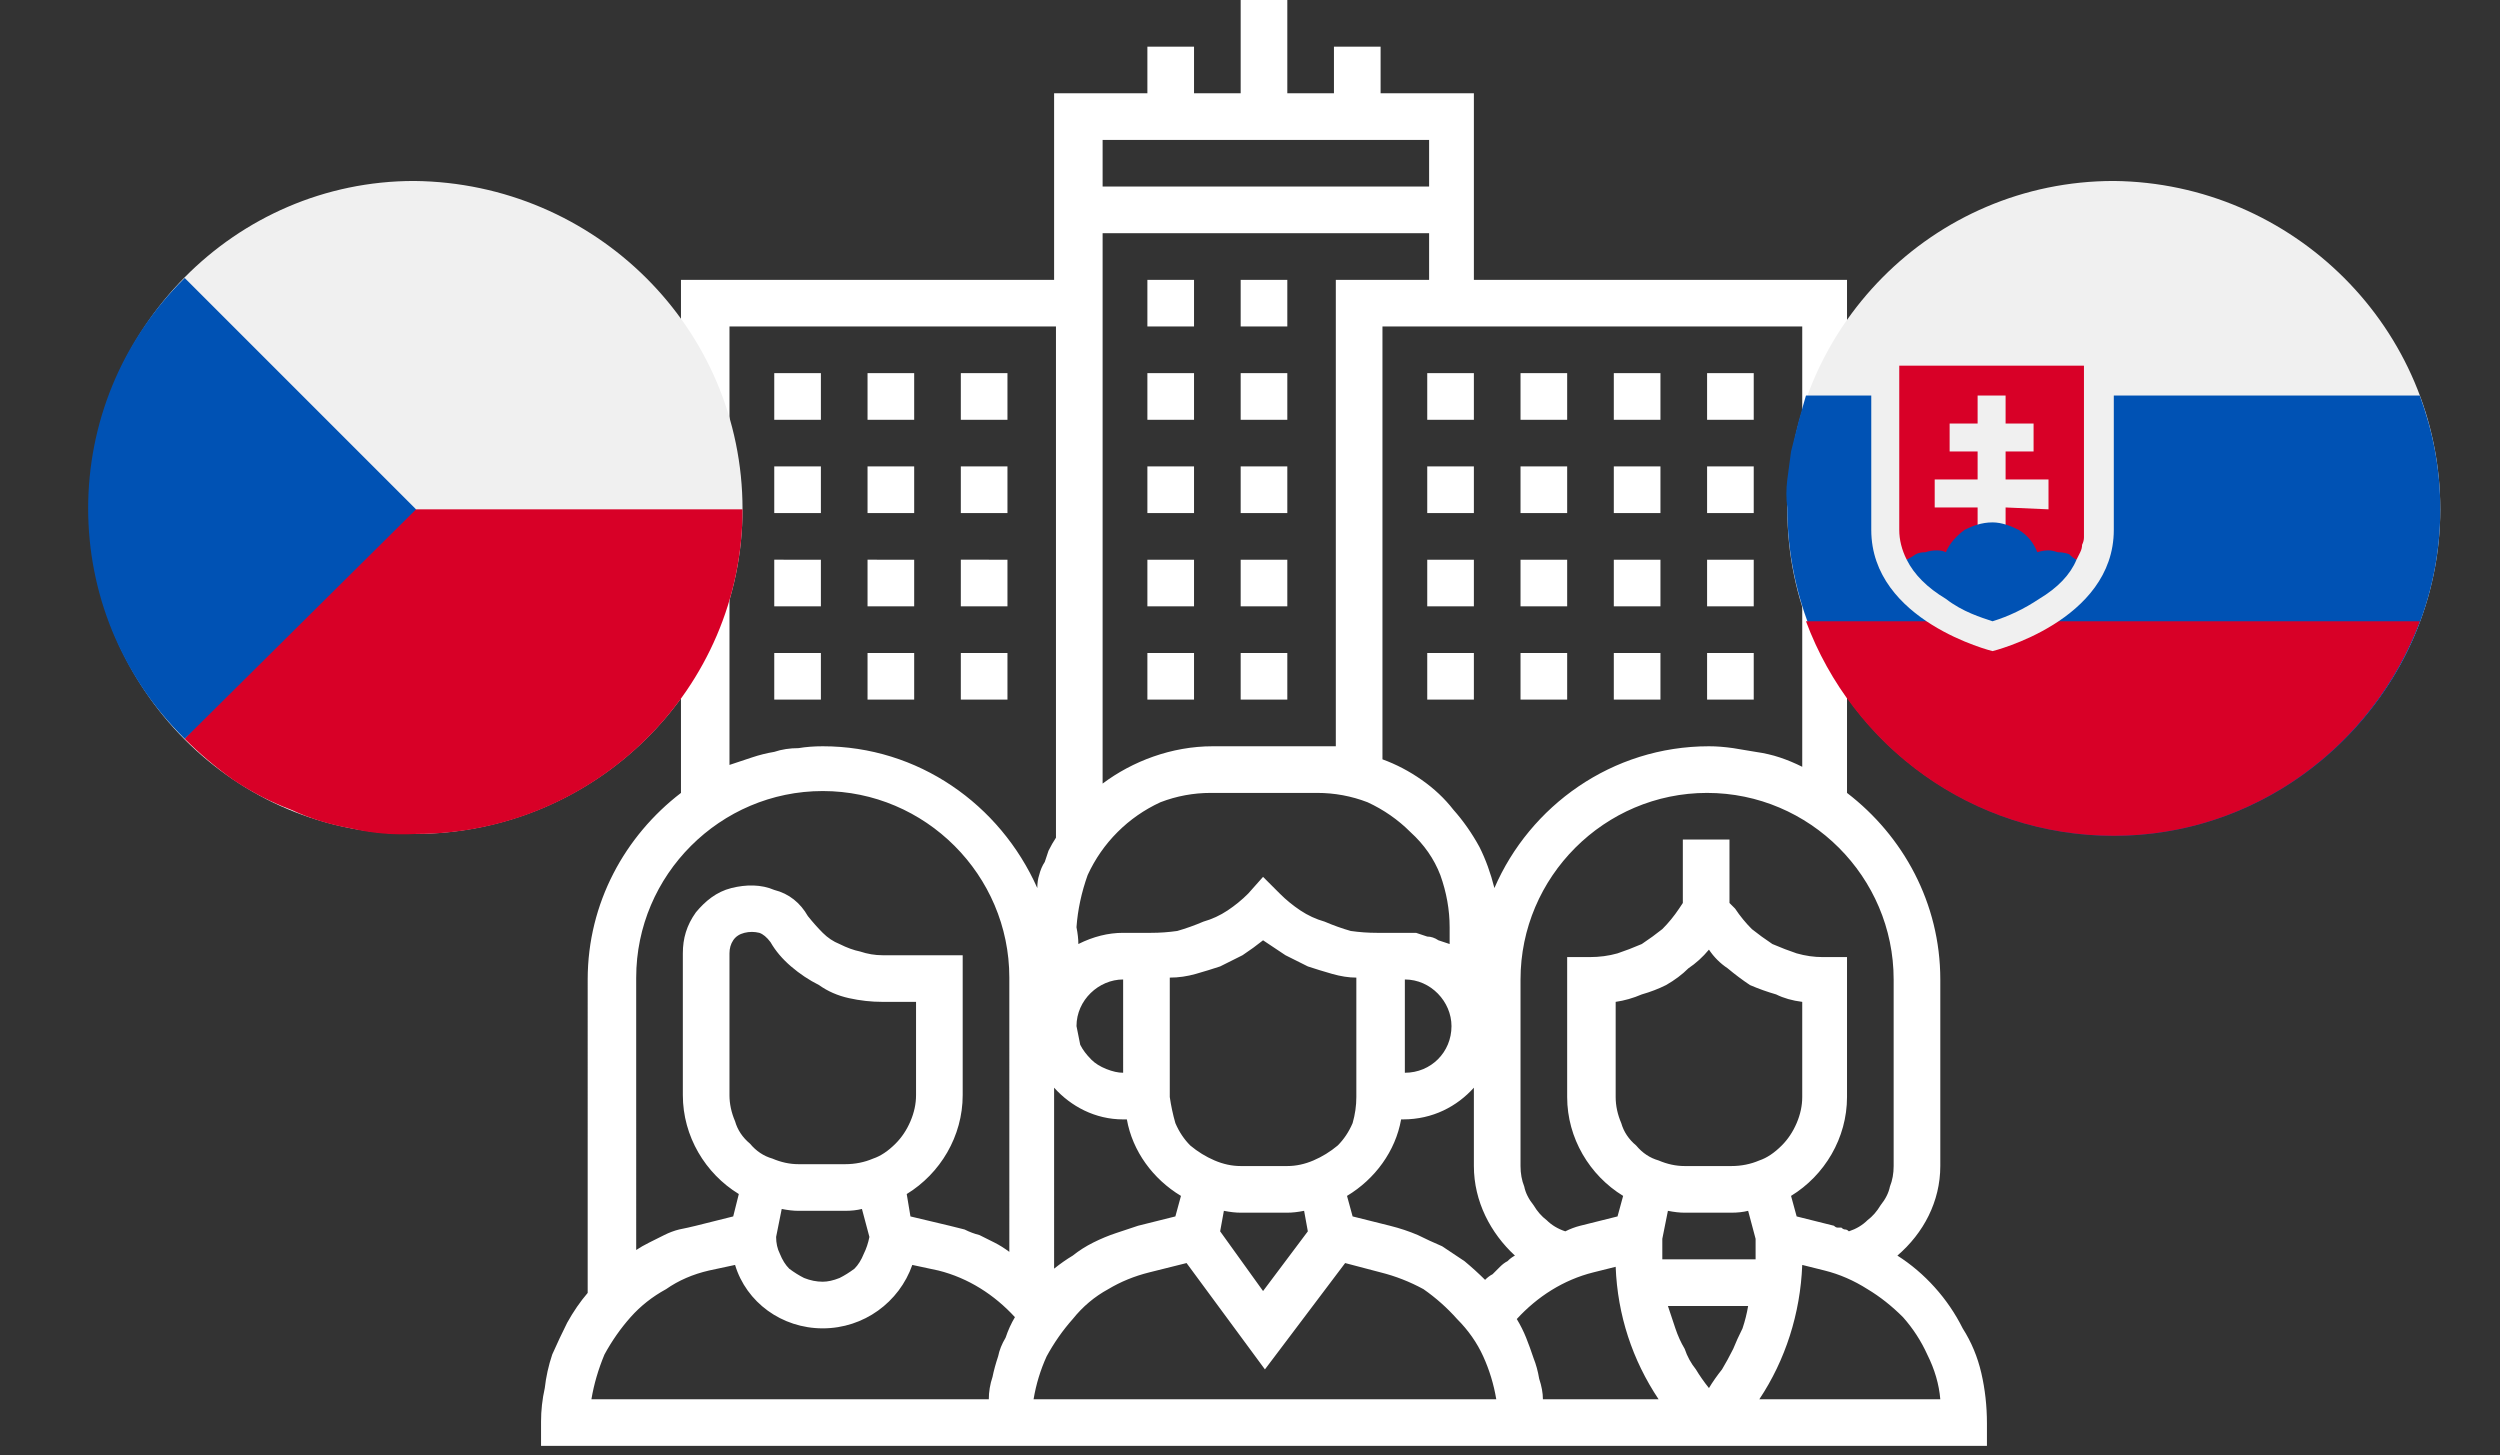 <svg version="1.2" xmlns="http://www.w3.org/2000/svg" viewBox="0 0 134 78" width="134" height="78"><rect x="0" y="0" width="134" height="78" fill="#333333" stroke="none"/><style>.s0{fill:#fff}.s1{fill:#f0f0f0}.s2{fill:#d80027}.s3{fill:#0052b4}</style><g id="Layer"><path id="Layer" fill-rule="evenodd" class="s0" d="M103.7 69q.9 1 1.5 2.2.7 1.1 1 2.4.3 1.3.3 2.7v1.2H29v-1.3q0-.9.2-1.8.1-.9.4-1.8.4-.9.8-1.7.5-.9 1.1-1.6V52.5c0-4.1 2-7.7 5-10V15h20V5h5V2.5H64V5h2.5V0H69v5h2.5V2.5H74V5h5v10h20v27.5c3 2.3 5 5.9 5 10v10c0 1.9-.9 3.6-2.3 4.8q1.1.7 2 1.7zM91.5 42.5c-5.5 0-10 4.5-10 10v10q0 .6.2 1.1.1.5.5 1 .3.5.7.8.4.4 1 .6.4-.2.8-.3l2-.5.3-1.1c-1.8-1.1-3-3.1-3-5.3v-7.5h1.2q.8 0 1.5-.2.6-.2 1.3-.5.6-.4 1.1-.8.5-.5.9-1.1l.2-.3V45h2.5v3.4l.3.3q.4.6.9 1.1.5.4 1.1.8.7.3 1.3.5.7.2 1.4.2H99v7.5c0 2.2-1.2 4.2-3 5.3l.3 1.1 2 .5q.1.1.2.1h.2q.1.1.2.1t.2.1q.6-.2 1-.6.4-.3.7-.8.4-.5.5-1 .2-.5.2-1.1v-10c0-5.5-4.5-10-10-10zm-14.3 4.4q-.5-1.3-1.6-2.3-1-1-2.3-1.6-1.3-.5-2.7-.5h-5.7q-1.4 0-2.7.5-1.3.6-2.3 1.6-1 1-1.6 2.3-.5 1.4-.6 2.8.1.5.1.9c.8-.4 1.6-.6 2.4-.6h1.5q.7 0 1.4-.1.7-.2 1.4-.5.7-.2 1.3-.6.6-.4 1.1-.9l.8-.9.9.9q.5.5 1.1.9.6.4 1.3.6.7.3 1.4.5.7.1 1.4.1h2.1l.6.2q.3 0 .6.2l.6.2v-.9q0-1.4-.5-2.8zM80 68.3l.4-.4q.2-.2.4-.3.2-.2.4-.3c-1.3-1.2-2.2-2.9-2.2-4.8v-4.2c-.9 1-2.2 1.7-3.8 1.7h-.1c-.3 1.7-1.4 3.2-2.9 4.1l.3 1.1 2 .5q.8.2 1.5.5.6.3 1.3.6l1.2.8q.6.5 1.1 1 .2-.2.4-.3zm-22.5-1q.5-.4 1.1-.7.6-.3 1.2-.5l1.2-.4 2-.5.3-1.1c-1.5-.9-2.6-2.4-2.9-4.1h-.2c-1.5 0-2.8-.7-3.7-1.7V68q.5-.4 1-.7zm2.7-14.8c-1.3 0-2.5 1.1-2.5 2.5l.2 1q.2.4.6.8.3.3.8.5t.9.2zm10.2 9.7q.7-.3 1.3-.8.5-.5.8-1.2.2-.7.2-1.4v-6.4q-.6 0-1.3-.2-.7-.2-1.3-.4l-1.2-.6-1.2-.8q-.5.4-1.1.8l-1.2.6q-.6.2-1.3.4-.7.2-1.4.2v6.4q.1.7.3 1.4.3.7.8 1.2.6.5 1.3.8.7.3 1.4.3H69q.7 0 1.4-.3zm-5 3.8l2.3 3.2 2.4-3.2-.2-1.1q-.5.1-.9.1h-2.5q-.4 0-.9-.1zm9.9-8.5c1.4 0 2.5-1.1 2.5-2.5 0-1.3-1.1-2.5-2.5-2.5zM59.4 69.1q-1.1.6-1.9 1.6-.8.9-1.4 2-.5 1.1-.7 2.3h24.8q-.2-1.2-.7-2.3-.5-1.1-1.4-2-.8-.9-1.8-1.6-1.1-.6-2.3-.9l-1.9-.5-4.3 5.7-4.2-5.7-2 .5q-1.2.3-2.2.9zm21.9 1.6q.3.5.5 1t.4 1.1q.2.5.3 1.1.2.6.2 1.1h6.2c-1.4-2.1-2.2-4.5-2.3-7.1l-1.2.3c-1.6.4-3 1.3-4.1 2.5zm10.3-19.8q-.5.6-1.1 1-.5.5-1.2.9-.6.3-1.3.5-.7.3-1.4.4v5.1q0 .7.3 1.4.2.7.8 1.2.5.6 1.2.8.7.3 1.4.3h2.5q.8 0 1.5-.3.6-.2 1.2-.8.5-.5.8-1.2.3-.7.3-1.4v-5.1q-.8-.1-1.4-.4-.7-.2-1.4-.5-.6-.4-1.2-.9-.6-.4-1-1zm-2.2 14l-.3 1.5v1.1h5v-1.1l-.4-1.5q-.4.1-.9.1h-2.5q-.4 0-.9-.1zm.4 6.3q.2.6.5 1.1.2.6.6 1.1.3.5.7 1 .3-.5.7-1 .3-.5.6-1.1.2-.5.5-1.1.2-.6.3-1.2h-4.3l.4 1.2zm6.8-53.7H74.1v23.2q1.1.4 2.1 1.1 1 .7 1.7 1.6.8.9 1.4 2 .5 1 .8 2.2C82 43.2 86.4 40 91.6 40q.6 0 1.3.1l1.2.2q.7.1 1.3.3.6.2 1.2.5zm-20-2.5v-2.5H59.1V42c1.6-1.2 3.7-2 5.9-2h6.6V15zM59.1 7.5V10h17.5V7.5zM39.1 41l1.2-.4q.6-.2 1.2-.3.6-.2 1.3-.2.6-.1 1.3-.1c5.1 0 9.5 3.1 11.5 7.6q0-.4.1-.7.1-.4.3-.7l.2-.6q.2-.4.4-.7V17.5H39.1zm-5 11.4V67q.3-.2.7-.4l.8-.4q.4-.2.8-.3.5-.1.9-.2l2-.5.3-1.2c-1.8-1.1-3-3.1-3-5.3v-7.6c0-.8.2-1.5.7-2.2.5-.6 1.1-1.1 1.9-1.3.8-.2 1.6-.2 2.3.1.8.2 1.4.7 1.8 1.4q.4.5.8.9t.9.6q.6.3 1.1.4.6.2 1.2.2h4.3v7.5c0 2.2-1.2 4.2-3 5.3l.2 1.2 2.1.5.8.2q.4.2.8.3l.8.4q.4.2.8.5V52.4c0-5.5-4.5-10-10-10s-10 4.5-10 10zm12.7 9.7q.6-.2 1.2-.8.5-.5.8-1.2.3-.7.3-1.4v-5h-1.8q-.9 0-1.8-.2t-1.6-.7q-.8-.4-1.5-1t-1.1-1.3q-.3-.4-.6-.5-.4-.1-.8 0t-.6.4q-.2.3-.2.7v7.6q0 .7.3 1.4.2.7.8 1.2.5.6 1.2.8.7.3 1.4.3h2.5q.8 0 1.5-.3zm-5.2 4.2q0 .5.2.9.2.5.5.8.4.3.8.5.5.2 1 .2.4 0 .9-.2.4-.2.8-.5.3-.3.5-.8.2-.4.3-.9l-.4-1.5q-.4.1-.9.1h-2.5q-.4 0-.9-.1zM38 68.1q-1.3.3-2.3 1-1.1.6-1.9 1.5-.8.9-1.4 2-.5 1.2-.7 2.4H53q0-.6.2-1.2.1-.5.3-1.1.1-.5.4-1 .2-.6.5-1.1c-1.1-1.2-2.5-2.1-4.1-2.5l-1.4-.3c-.7 2-2.6 3.4-4.8 3.4-2.2 0-4.1-1.4-4.7-3.4l-1.4.3zM94.3 75zm0 0h9.7q-.1-1.2-.7-2.4-.5-1.1-1.3-2-.9-.9-1.9-1.5-1.1-.7-2.3-1l-1.2-.3c-.1 2.6-.9 5.1-2.3 7.2z"/><path id="Layer" class="s0" d="M61.5 15H64v2.5h-2.5zm5 0H69v2.5h-2.5zm-5 5H64v2.5h-2.5zm5 0H69v2.5h-2.5zm0 5H69v2.5h-2.5zm-5 0H64v2.5h-2.5zm0 5H64v2.5h-2.5zm5 0H69v2.5h-2.5zm0 5H69v2.5h-2.5zm-5 0H64v2.5h-2.5zm15-15H79v2.5h-2.5zm0 10H79v2.5h-2.5zm0-5H79v2.5h-2.5zm0 10H79v2.5h-2.5zm5-15H84v2.5h-2.5zm0 15H84v2.5h-2.5zm0-5H84v2.5h-2.5zm0-5H84v2.5h-2.5zm5-5H89v2.5h-2.5zm0 5H89v2.5h-2.5zm0 5H89v2.5h-2.5zm0 5H89v2.5h-2.5zm5-15H94v2.5h-2.5zm0 10H94v2.5h-2.5zm0-5H94v2.5h-2.5zm0 10H94v2.5h-2.5zm-50 0H44v2.5h-2.5zm0-10H44v2.5h-2.5zm0-5H44v2.5h-2.5zm0 10H44v2.5h-2.5zm5 5H49v2.5h-2.5zm0-5H49v2.5h-2.5zm0-5H49v2.5h-2.5zm0-5H49v2.5h-2.5zm5 10H54v2.5h-2.5zm0 5H54v2.5h-2.5zm0-10H54v2.5h-2.5zm0-5H54v2.5h-2.5z"/><path id="Layer" class="s1" d="M4.8 27.3c0-9.7 7.8-17.6 17.4-17.6 9.7.1 17.6 7.9 17.6 17.6 0 9.6-7.9 17.4-17.6 17.4-9.6.1-17.4-7.8-17.4-17.4z"/><path id="Layer" class="s2" d="M39.8 27.3c0 9.6-7.9 17.4-17.5 17.4q-1.8.1-3.5-.3-1.7-.3-3.2-1-1.6-.6-3.1-1.6-1.4-1-2.6-2.2l10.8-12.3z"/><path id="Layer" class="s3" d="M22.3 27.3L9.9 39.6C3 32.8 3 21.7 9.9 14.9z"/><path id="Layer" class="s1" d="M95.8 27.3c0-9.7 7.8-17.6 17.5-17.6 9.6.1 17.5 7.9 17.5 17.6 0 9.6-7.9 17.4-17.5 17.4-9.7.1-17.5-7.8-17.5-17.4z"/><path id="Layer" class="s3" d="M95.8 27.2q-.1-.7 0-1.5t.2-1.5l.4-1.6.4-1.4h32.9c.7 1.9 1.1 3.9 1.1 6.1 0 9.6-7.9 17.5-17.5 17.5-9.7 0-17.5-7.9-17.5-17.6z"/><path id="Layer" class="s2" d="M96.8 33.3h32.9c-2.5 6.7-8.9 11.5-16.4 11.5-7.6 0-14-4.8-16.5-11.5z"/><path id="Layer" class="s1" d="M113.3 19.6v8.8c0 4.9-6.5 6.5-6.5 6.5s-6.5-1.6-6.5-6.5v-8.8z"/><path id="Layer" class="s2" d="M111.7 19.6v9.2q0 .2-.1.4 0 .2-.1.4l-.2.4h-9.1q-.4-.8-.4-1.6v-8.8z"/><path id="Layer" class="s1" d="M109.8 27.3l-2.3-.1v1.6H106v-1.6h-2.3v-1.5h2.3v-1.5h-1.5v-1.5h1.5v-1.5h1.5v1.5h1.5v1.5h-1.5v1.5h2.3z"/><path id="Layer" class="s3" d="M102.2 30q.2-.1.5-.3.2-.1.5-.1.3-.1.6-.1t.5.1c.2-.5.6-.9 1-1.2.4-.2.9-.4 1.5-.4.5 0 1 .2 1.4.4.5.3.8.7 1 1.2q.3-.1.6-.1.2 0 .5.1.3 0 .6.1.2.2.4.3-.5 1.2-2 2.1-1.2.8-2.5 1.2c-.6-.2-1.6-.5-2.5-1.2q-1.5-.9-2.1-2.1z"/></g></svg>